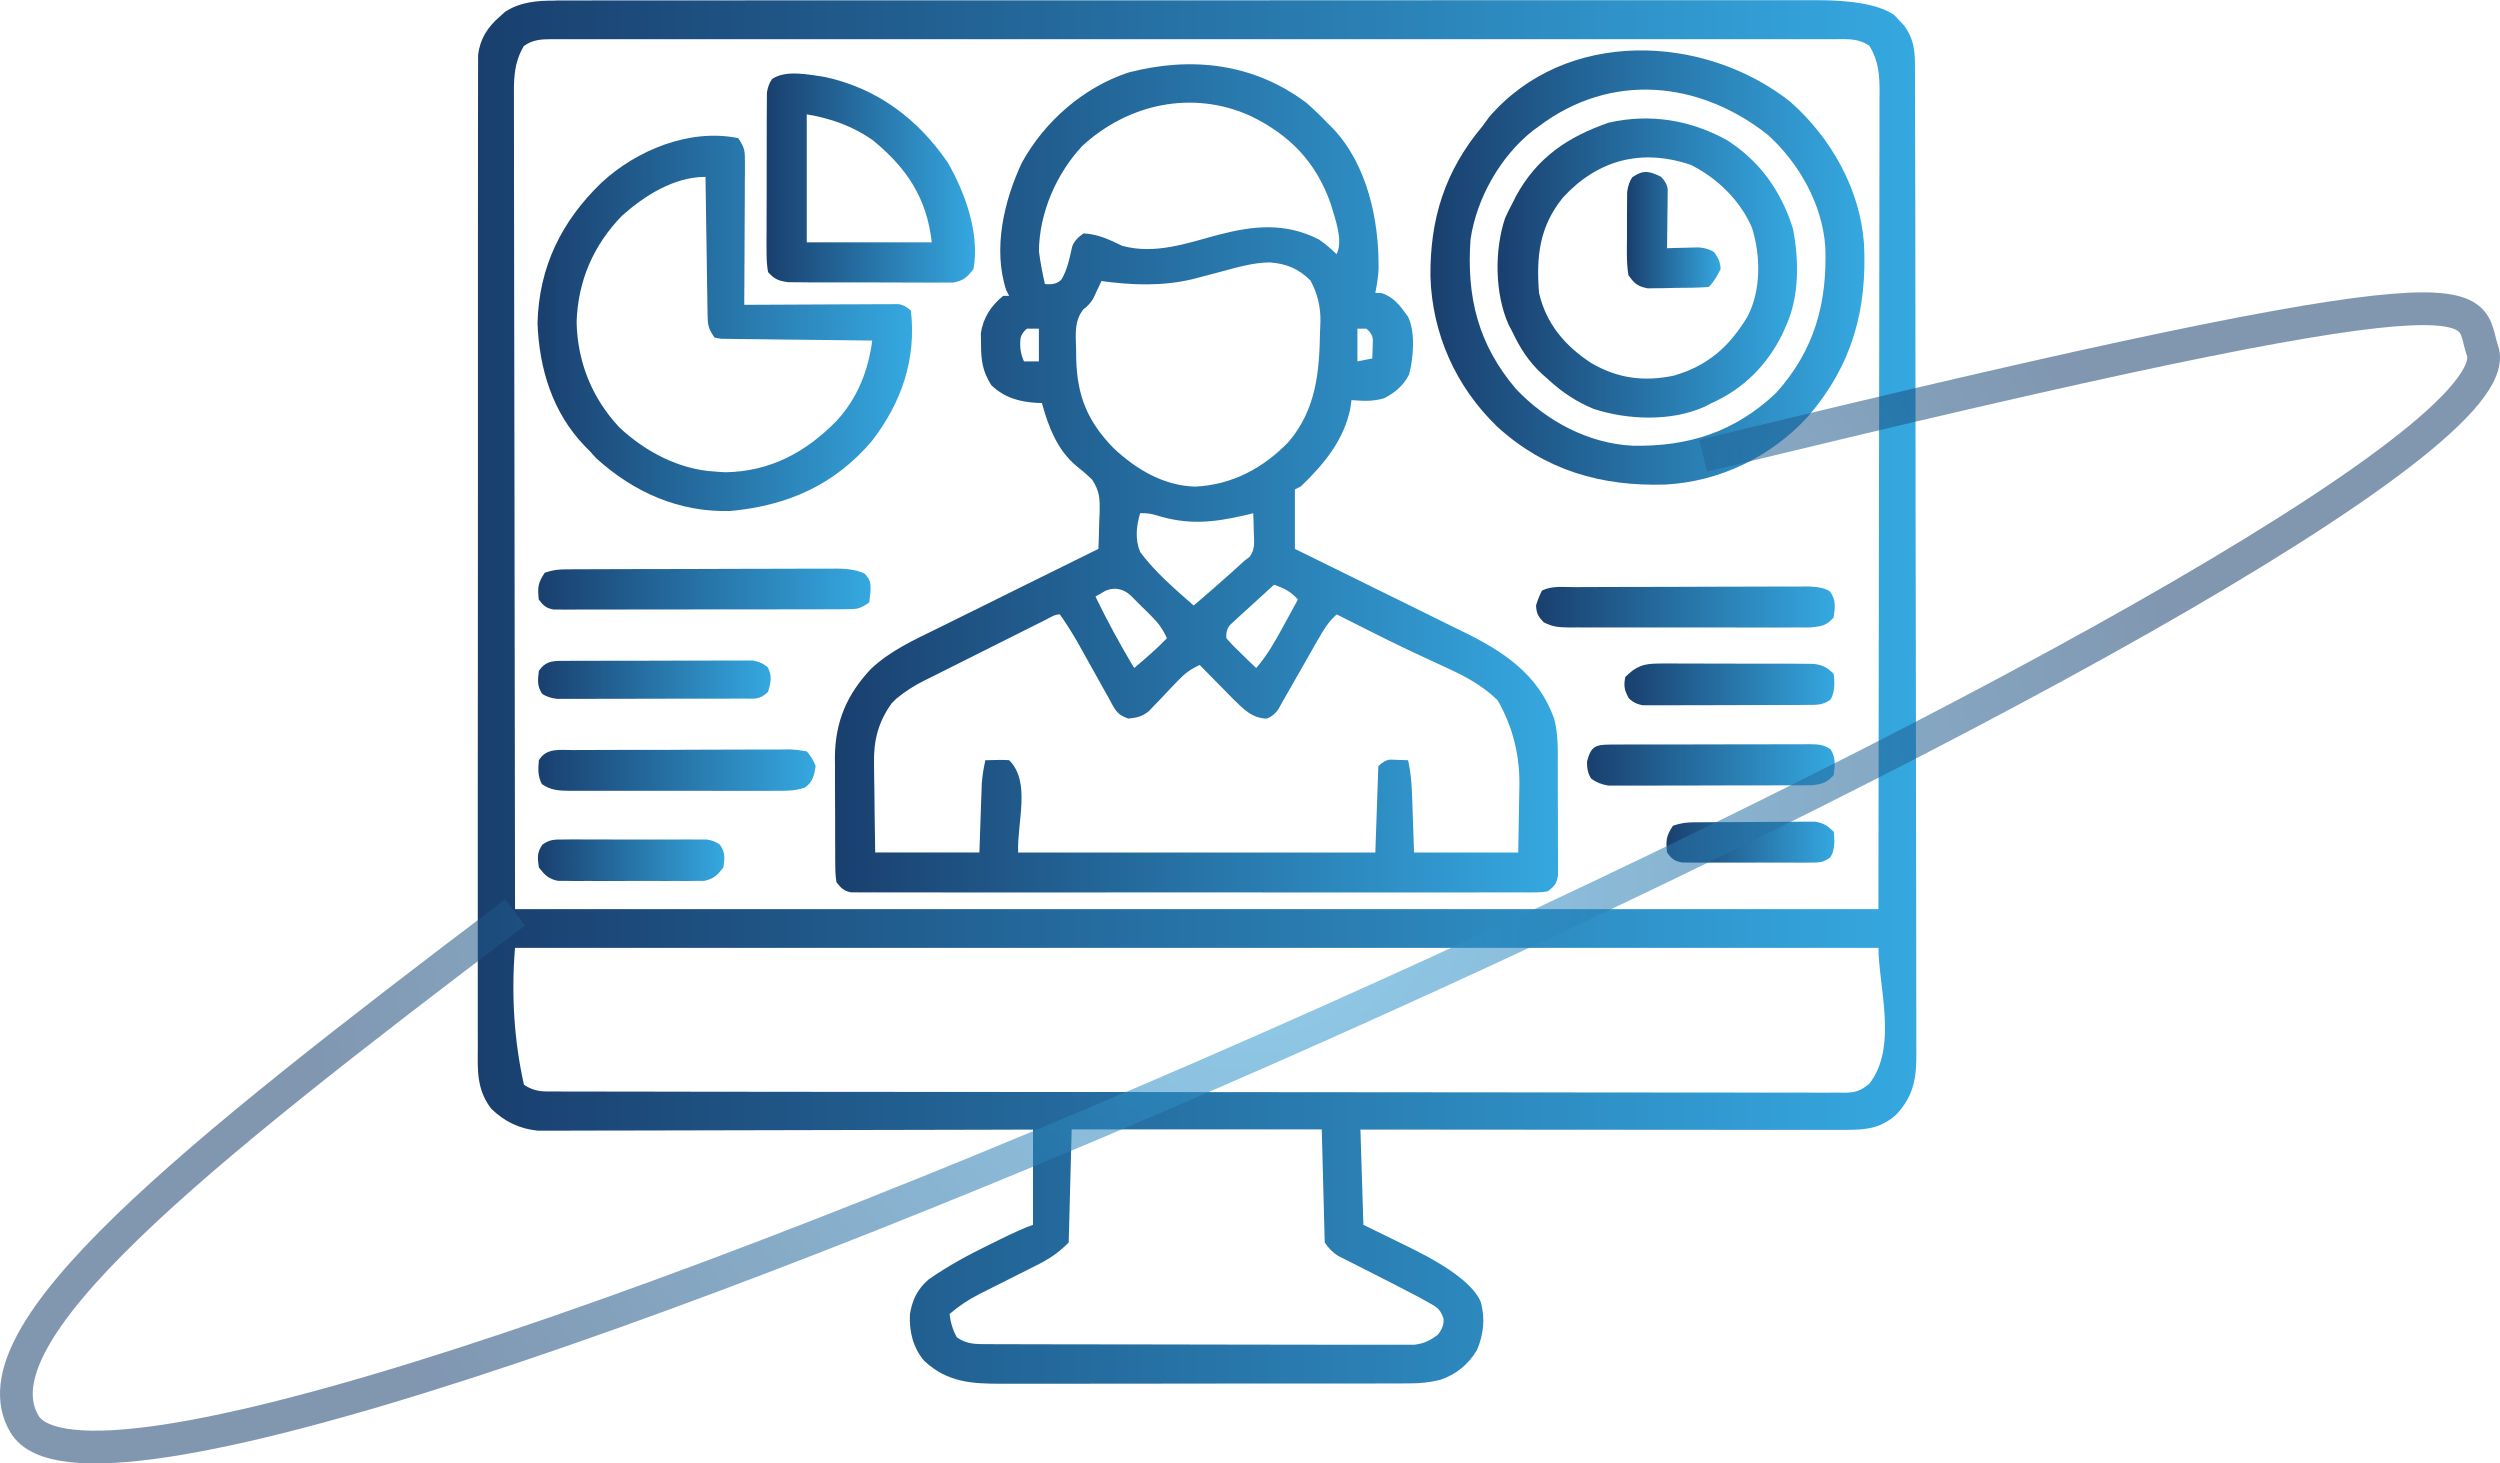 <?xml version="1.0" encoding="UTF-8"?>
<svg id="Capa_1" data-name="Capa 1" xmlns="http://www.w3.org/2000/svg" xmlns:xlink="http://www.w3.org/1999/xlink" viewBox="0 0 839.83 491.61">
  <defs>
    <style>
      .cls-1 {
        fill: none;
        opacity: .55;
        stroke: url(#Degradado_sin_nombre_664);
        stroke-miterlimit: 10;
        stroke-width: 11px;
      }

      .cls-2 {
        fill: url(#Degradado_sin_nombre_22-3);
      }

      .cls-3 {
        fill: url(#Degradado_sin_nombre_22-13);
      }

      .cls-4 {
        fill: url(#Degradado_sin_nombre_22-10);
      }

      .cls-5 {
        fill: url(#Degradado_sin_nombre_22-15);
      }

      .cls-6 {
        fill: url(#Degradado_sin_nombre_22);
      }

      .cls-7 {
        fill: url(#Degradado_sin_nombre_22-11);
      }

      .cls-8 {
        fill: url(#Degradado_sin_nombre_22-8);
      }

      .cls-9 {
        fill: url(#Degradado_sin_nombre_22-14);
      }

      .cls-10 {
        fill: url(#Degradado_sin_nombre_22-9);
      }

      .cls-11 {
        fill: url(#Degradado_sin_nombre_22-12);
      }

      .cls-12 {
        fill: url(#Degradado_sin_nombre_22-4);
      }

      .cls-13 {
        fill: url(#Degradado_sin_nombre_22-2);
      }

      .cls-14 {
        fill: url(#Degradado_sin_nombre_22-6);
      }

      .cls-15 {
        fill: url(#Degradado_sin_nombre_22-7);
      }

      .cls-16 {
        fill: url(#Degradado_sin_nombre_22-5);
      }
    </style>
    <linearGradient id="Degradado_sin_nombre_22" data-name="Degradado sin nombre 22" x1="160.47" y1="232.4" x2="643.77" y2="232.4" gradientUnits="userSpaceOnUse">
      <stop offset="0" stop-color="#193f6e"/>
      <stop offset="1" stop-color="#35a8e0"/>
    </linearGradient>
    <linearGradient id="Degradado_sin_nombre_22-2" data-name="Degradado sin nombre 22" x1="280.48" y1="160.71" x2="523.4" y2="160.71" xlink:href="#Degradado_sin_nombre_22"/>
    <linearGradient id="Degradado_sin_nombre_22-3" data-name="Degradado sin nombre 22" x1="480.53" y1="89.89" x2="626.33" y2="89.89" xlink:href="#Degradado_sin_nombre_22"/>
    <linearGradient id="Degradado_sin_nombre_22-4" data-name="Degradado sin nombre 22" x1="180.57" y1="108.63" x2="306.38" y2="108.63" xlink:href="#Degradado_sin_nombre_22"/>
    <linearGradient id="Degradado_sin_nombre_22-5" data-name="Degradado sin nombre 22" x1="503.07" y1="90.06" x2="603.68" y2="90.06" xlink:href="#Degradado_sin_nombre_22"/>
    <linearGradient id="Degradado_sin_nombre_22-6" data-name="Degradado sin nombre 22" x1="257.48" y1="59.81" x2="327.54" y2="59.81" xlink:href="#Degradado_sin_nombre_22"/>
    <linearGradient id="Degradado_sin_nombre_22-7" data-name="Degradado sin nombre 22" x1="180.81" y1="197.91" x2="292.46" y2="197.91" xlink:href="#Degradado_sin_nombre_22"/>
    <linearGradient id="Degradado_sin_nombre_22-8" data-name="Degradado sin nombre 22" x1="516.01" y1="203.92" x2="616.36" y2="203.92" xlink:href="#Degradado_sin_nombre_22"/>
    <linearGradient id="Degradado_sin_nombre_22-9" data-name="Degradado sin nombre 22" x1="180.84" y1="258.71" x2="274.01" y2="258.71" xlink:href="#Degradado_sin_nombre_22"/>
    <linearGradient id="Degradado_sin_nombre_22-10" data-name="Degradado sin nombre 22" x1="533.08" y1="256.97" x2="616.34" y2="256.97" xlink:href="#Degradado_sin_nombre_22"/>
    <linearGradient id="Degradado_sin_nombre_22-11" data-name="Degradado sin nombre 22" x1="180.73" y1="228.33" x2="258.89" y2="228.33" xlink:href="#Degradado_sin_nombre_22"/>
    <linearGradient id="Degradado_sin_nombre_22-12" data-name="Degradado sin nombre 22" x1="545.71" y1="229.9" x2="616.47" y2="229.9" xlink:href="#Degradado_sin_nombre_22"/>
    <linearGradient id="Degradado_sin_nombre_22-13" data-name="Degradado sin nombre 22" x1="180.69" y1="288.97" x2="243.32" y2="288.97" xlink:href="#Degradado_sin_nombre_22"/>
    <linearGradient id="Degradado_sin_nombre_22-14" data-name="Degradado sin nombre 22" x1="559.81" y1="282.93" x2="616.47" y2="282.93" xlink:href="#Degradado_sin_nombre_22"/>
    <linearGradient id="Degradado_sin_nombre_22-15" data-name="Degradado sin nombre 22" x1="546.51" y1="77.33" x2="578.01" y2="77.33" xlink:href="#Degradado_sin_nombre_22"/>
    <radialGradient id="Degradado_sin_nombre_664" data-name="Degradado sin nombre 664" cx="419.92" cy="294.92" fx="419.92" fy="294.92" r="327.89" gradientUnits="userSpaceOnUse">
      <stop offset="0" stop-color="#35a8e0"/>
      <stop offset=".41" stop-color="#297bb0"/>
      <stop offset="1" stop-color="#193f6e"/>
    </radialGradient>
  </defs>
  <path class="cls-6" d="M186.81,.15q1.14,0,2.3,0c2.54,0,5.08,0,7.61,0,1.84,0,3.68,0,5.52-.01,5.05-.01,10.1,0,15.16,0,5.45,0,10.9,0,16.35-.01,10.67-.01,21.35-.01,32.02-.01,8.68,0,17.35,0,26.03,0,1.23,0,2.47,0,3.74,0,2.51,0,5.01,0,7.52,0,20.84,0,41.68-.01,62.52,0,.66,0,1.33,0,2.01,0,1.34,0,2.68,0,4.02,0,20.85,0,41.71,0,62.56-.02,23.43-.02,46.86-.03,70.3-.03,12.41,0,24.81,0,37.22-.01,10.56-.01,21.12-.01,31.68,0,5.39,0,10.78,0,16.17,0,4.93-.01,9.87,0,14.8,0,1.78,0,3.57,0,5.35,0q19.41-.08,26.68,5.03c.53,.57,1.05,1.14,1.6,1.73q.82,.85,1.65,1.71c3.04,4.13,3.66,7.92,3.67,12.97,0,1.22,.02,2.45,.02,3.71,0,1.35,0,2.71,0,4.06,0,1.44,.01,2.88,.02,4.32,.02,3.96,.02,7.92,.02,11.89,0,4.27,.02,8.55,.03,12.82,.03,9.34,.04,18.69,.05,28.03,0,5.83,.01,11.67,.02,17.5,.02,16.15,.04,32.31,.05,48.46q0,1.55,0,3.13c0,1.04,0,2.07,0,3.14,0,2.1,0,4.2,0,6.3q0,1.56,0,3.16c0,16.88,.04,33.76,.09,50.63,.05,17.33,.07,34.66,.07,51.99,0,9.73,.01,19.46,.05,29.19,.03,8.28,.04,16.57,.02,24.85,0,4.23,0,8.45,.02,12.68,.03,3.87,.02,7.74,0,11.61,0,1.4,0,2.8,.02,4.19,.1,8.68-.7,14.77-6.76,21.28-5.27,4.65-10.1,5.13-16.93,5.12-.7,0-1.4,0-2.11,0-2.34,0-4.67,0-7.01,0-1.68,0-3.35,0-5.03,0-4.55,0-9.1,0-13.65-.01-4.75,0-9.51,0-14.26,0-9,0-18.01-.01-27.01-.02-10.25-.01-20.5-.02-30.75-.02-21.08-.01-42.17-.03-63.25-.05,.33,10.56,.66,21.12,1,32q8.1,3.97,16.21,7.93,19.91,9.86,23.24,18.04c1.51,5.57,.94,10.77-1.28,16.08-2.92,4.87-7.04,8.25-12.4,10.03-3.66,.9-6.73,1.18-10.48,1.19q-1.97,.01-3.97,.02c-1.44,0-2.87,0-4.31,0-1.52,0-3.05,0-4.57,.02-4.13,.01-8.26,.01-12.38,.01-3.45,0-6.9,0-10.36,0-8.15,.01-16.29,.01-24.44,0-8.39,0-16.78,0-25.17,.03-7.22,.02-14.43,.02-21.65,.02-4.3,0-8.61,0-12.91,.01-4.05,.01-8.1,.01-12.15,0-1.48,0-2.96,0-4.45,0-10.32,.05-18.58-.38-26.45-7.65-3.78-4.43-5.11-9.98-4.81-15.73,.8-4.84,2.55-8.5,6.34-11.7,6.53-4.54,13.28-8.21,20.43-11.68,1.07-.53,2.15-1.06,3.26-1.61q7.79-3.84,11.31-5.01v-32q-7.67,.02-15.49,.05c-16.88,.05-33.76,.08-50.64,.11-10.24,.02-20.47,.04-30.71,.07-8.92,.03-17.84,.05-26.77,.06-4.72,0-9.45,.01-14.17,.03-4.45,.02-8.9,.03-13.34,.02-1.63,0-3.26,0-4.89,.02-2.23,.01-4.46,.01-6.69,0-1.25,0-2.49,0-3.78,0-6.09-.64-11.1-3.07-15.52-7.37-5.02-6.56-4.56-13.1-4.5-21.09,0-1.45,0-2.89-.02-4.34-.01-3.96,0-7.93,0-11.89,.01-4.28,0-8.55,0-12.83-.01-8.38,0-16.75,0-25.13,.02-9.75,.01-19.51,0-29.26,0-17.4,0-34.8,.03-52.2,.02-16.89,.03-33.77,.02-50.66-.01-18.39-.01-36.78,0-55.16,0-1.96,0-3.92,0-5.88,0-.96,0-1.93,0-2.92,0-6.8,0-13.6,0-20.4,0-8.28,0-16.57,.02-24.85,0-4.23,.01-8.45,0-12.68,0-3.87,0-7.74,.02-11.61,0-1.4,0-2.8,0-4.2,0-1.9,0-3.81,.02-5.71,0-1.06,0-2.11,0-3.2,.68-5.36,3.11-9.22,7.13-12.73q.95-.86,1.92-1.73c5.25-3.42,11.02-3.81,17.13-3.77Zm-10.8,15.25c-3.58,6.01-3.42,11.73-3.36,18.59,0,1.16,0,2.32,0,3.51,0,3.21,0,6.42,.02,9.63,.01,3.52,0,7.03,0,10.55,0,6.82,.01,13.65,.03,20.47,.02,7.89,.02,15.79,.03,23.68,.02,20.84,.06,41.67,.1,62.51,.06,46.55,.12,93.1,.19,141.06h458c.06-46.55,.12-93.1,.19-141.06,.03-14.71,.05-29.42,.08-44.58q.01-13.16,.02-26.32c0-5.87,.01-11.74,.03-17.62,.02-6.77,.03-13.54,.02-20.31,0-3.46,0-6.93,.02-10.39,.01-3.71,.01-7.42,0-11.13,0-1.08,.02-2.16,.03-3.27-.03-5.84-.36-10.23-3.39-15.31-3.53-2.5-7.26-2.28-11.42-2.25q-1.13,0-2.28,0c-2.54,0-5.08,0-7.61,0-1.83,0-3.66,0-5.5,0-5.05,0-10.09,0-15.14,0-5.44,0-10.87,0-16.31,0-10.66,0-21.31,0-31.97,0-8.66,0-17.31,0-25.97,0-1.23,0-2.46,0-3.73,0-2.5,0-5,0-7.5,0-22.79,0-45.58,0-68.37,.01-20.81,0-41.62,0-62.44,0-23.37-.01-46.74-.01-70.11,0-2.49,0-4.98,0-7.47,0q-1.84,0-3.71,0c-8.65,0-17.3,0-25.95,0-10.54,0-21.07,0-31.61,0-5.38,0-10.76,0-16.14,0-4.92,0-9.84,0-14.76,0-1.78,0-3.57,0-5.35,0-2.42,0-4.83,0-7.25,0-.7,0-1.4,0-2.12-.01-3.58,.03-6.33,.16-9.29,2.27Zm-3,303q-1.94,23.81,3,46c3.6,2.4,6.17,2.28,10.32,2.26,.75,0,1.51,0,2.29,.01,2.55,.01,5.1,0,7.65,0,1.84,0,3.68,0,5.52,.02,5.07,.01,10.14,.02,15.21,.02,5.46,0,10.92,.01,16.38,.03,11.95,.02,23.89,.03,35.84,.04,7.45,0,14.91,0,22.36,.02,20.63,.02,41.25,.04,61.88,.04,.66,0,1.32,0,2,0,2.67,0,5.35,0,8.02,0h6.04c.67,0,1.33,0,2.02,0,20.91,0,41.81,.03,62.72,.06,23.48,.04,46.95,.06,70.43,.06,12.43,0,24.87,0,37.3,.04,10.59,.02,21.17,.03,31.76,.02,5.4,0,10.81,0,16.21,.02,4.94,.02,9.89,.02,14.83,0,1.79,0,3.58,0,5.38,.02,2.43,.02,4.86,0,7.29-.01,.7,.01,1.4,.03,2.13,.04,3.8-.07,5.36-.59,8.36-3.01,9.67-12.25,3.09-32.78,3.09-45.65H173.01Zm187,61c-.33,12.54-.66,25.08-1,38-3.58,3.58-6.58,5.57-11,7.75-.67,.34-1.34,.68-2.03,1.03-2.13,1.08-4.27,2.15-6.41,3.22-2.13,1.07-4.27,2.14-6.4,3.22-1.32,.67-2.65,1.33-3.97,1.99-3.77,1.91-6.99,4.04-10.19,6.79q.42,4.19,2.38,7.81c3.4,2.49,6.66,2.32,10.72,2.33,1.28,0,2.55,.01,3.87,.02,1.42,0,2.83,0,4.25,0,1.49,0,2.98,0,4.47,.02,4.05,.01,8.1,.02,12.15,.02,2.53,0,5.06,0,7.59,.01,7.91,.01,15.83,.02,23.74,.03,9.14,0,18.27,.02,27.41,.05,7.06,.02,14.12,.03,21.18,.03,4.22,0,8.44,0,12.65,.02,3.97,.02,7.94,.02,11.9,0,1.46,0,2.91,0,4.37,.01,1.99,.01,3.98,0,5.97,0q1.67,0,3.37,0c3.4-.42,5.25-1.33,7.98-3.37q2.26-2.75,1.89-5.51c-1.12-3.16-2.17-3.76-5.07-5.35-.9-.5-1.81-1.01-2.74-1.53-6.28-3.3-12.59-6.55-18.93-9.73-1.8-.9-3.59-1.82-5.39-2.73q-1.59-.8-3.2-1.61-2.55-1.53-4.55-4.53c-.33-12.54-.66-25.08-1-38h-84Z"/>
  <path class="cls-13" d="M439.02,34.68c2.45,2.15,4.74,4.36,6.98,6.72,.57,.56,1.14,1.12,1.73,1.7,11.62,12.27,15.55,30.8,15.38,47.21-.13,2.75-.55,5.4-1.1,8.09,.7,.02,1.4,.04,2.12,.06,4.24,1.38,6.3,4.4,8.88,7.94,2.53,5.06,1.81,13.98,.35,19.41-1.9,3.7-4.7,6.09-8.34,7.95-3.63,1.16-7.25,.95-11.02,.64-.11,.87-.23,1.75-.35,2.64-2.09,10.75-8.96,18.98-16.65,26.36-.66,.33-1.32,.66-2,1v20q3.1,1.52,6.27,3.07c6.87,3.37,13.74,6.76,20.6,10.15,4.15,2.06,8.31,4.11,12.48,6.14,4.03,1.97,8.05,3.96,12.06,5.95,1.52,.75,3.05,1.5,4.58,2.25,13.73,6.68,25.65,14.29,31.07,29.36,1.44,5.19,1.25,10.46,1.25,15.81,0,1.11,0,2.23,.01,3.38,0,2.35,0,4.69,0,7.04,0,3.6,.02,7.2,.05,10.8,0,2.28,0,4.57,0,6.85,0,1.08,.02,2.16,.03,3.27,0,1-.01,2-.02,3.02,0,.88,0,1.76,0,2.66-.46,2.78-1.19,3.51-3.37,5.25q-1.88,.38-4.05,.38c-.83,0-1.65,.02-2.5,.02-.91,0-1.81-.01-2.75-.02-.96,0-1.93,0-2.92,.01-3.25,.01-6.49,0-9.74,0-2.32,0-4.64,0-6.96,.02-6.31,.01-12.63,0-18.94,0-6.6,0-13.19,0-19.79,0-11.79,0-23.58,0-35.37-.02-10.7-.01-21.39-.01-32.09,0-12.41,.02-24.83,.02-37.24,.01-6.57,0-13.15,0-19.72,0-6.18,0-12.36,0-18.54-.01-2.27,0-4.54,0-6.82,0-3.09,0-6.19,0-9.28-.02-.91,0-1.81,.01-2.75,.02-.83,0-1.65-.02-2.5-.02-.71,0-1.43,0-2.16,0-2.46-.49-3.35-1.43-4.88-3.38q-.39-2.22-.4-4.85c-.01-.99-.03-1.97-.04-2.99,0-1.07,0-2.13,0-3.23,0-1.1-.01-2.2-.02-3.34,0-2.34,0-4.67,0-7.01,0-3.55-.02-7.09-.05-10.64,0-2.27,0-4.55,0-6.82-.01-1.05-.02-2.1-.03-3.18,.11-11.87,3.98-20.95,12.03-29.55,6.56-6.22,14.56-9.81,22.59-13.74,1.56-.77,3.12-1.55,4.67-2.32,4.07-2.02,8.15-4.03,12.23-6.04,4.17-2.06,8.34-4.13,12.51-6.2,8.16-4.05,16.32-8.08,24.49-12.1,.14-3.22,.22-6.43,.29-9.65,.04-.91,.08-1.81,.12-2.75,.08-4.63,.02-6.95-2.56-10.92q-2.46-2.35-5.23-4.53c-6.44-5.3-9.45-13.29-11.61-21.15-.56-.01-1.11-.03-1.69-.04-5.99-.37-10.88-1.74-15.31-5.96-2.86-4.56-3.43-8.16-3.44-13.5-.02-1.27-.04-2.54-.06-3.84,.71-5.22,3.41-9.31,7.5-12.66h2c-.32-.62-.64-1.25-.97-1.89-4.58-13.89-.73-30.17,5.32-42.97,7.68-13.84,20.59-25.12,35.65-30.14,21.24-5.55,42.19-3.18,60.02,10.28Zm-75.39,14.29c-8.76,9.33-14.52,22.57-14.62,35.44,.48,3.71,1.17,7.35,2,11q3.92,.47,5.66-1.65c1.98-3.46,2.63-7.03,3.5-10.89q.84-2.46,3.84-4.46c4.8,.23,8.69,2.09,12.95,4.16,10.93,3.01,21.66-.81,32.22-3.67,12.01-3.11,22.48-4.21,33.83,1.51,2.25,1.54,4.04,3.09,6,5,2.33-4.67-.57-12.08-2-17-4.95-14.08-13.82-23.13-27.02-29.51-19.29-8.7-40.89-4.13-56.35,10.07Zm46.25,42.38c-2.11,.55-4.21,1.1-6.32,1.65q-1.38,.37-2.8,.75c-10.2,2.46-20.42,2.07-30.76,.66-.24,.53-.48,1.06-.73,1.61-.34,.71-.67,1.41-1.02,2.14-.32,.7-.65,1.39-.98,2.11q-1.27,2.14-3.38,3.71c-3.14,4.03-2.48,8.53-2.39,13.49,.01,1.04,.02,2.08,.04,3.15,.32,12.46,3.83,20.96,12.5,29.88,7.57,7.15,16.86,12.69,27.48,12.97,12.41-.59,22.97-6.25,31.45-15.13,9.12-10.82,10.25-23.24,10.47-36.88q.07-1.73,.14-3.5,.13-7.44-3.39-13.76c-3.96-3.93-8.08-5.65-13.65-6.05-5.74,.08-11.14,1.71-16.66,3.19Zm-64.88,19.06q-2.17,1.76-2.23,3.91-.31,3.86,1.23,7.09h5v-11h-4Zm111,0v11c1.65-.33,3.3-.66,5-1,.04-1.28,.08-2.56,.12-3.88q.03-1.08,.07-2.18-.01-2.18-2.2-3.95h-3Zm-73,62c-1.28,4.48-1.75,8.63,0,13,5.05,6.81,11.64,12.44,18,18,4.13-3.52,8.22-7.06,12.25-10.69,.83-.75,1.66-1.49,2.52-2.26q1.11-1.02,2.23-2.05c.59-.45,1.18-.89,1.79-1.35,1.95-2.64,1.5-5.13,1.4-8.34-.03-1.18-.05-2.36-.08-3.57q-.05-1.36-.11-2.74-1.34,.32-2.71,.66c-10.96,2.52-19.15,3.35-29.94,0q-2.42-.79-5.35-.66Zm45,24c-2.68,2.42-5.34,4.87-8,7.31-.76,.69-1.53,1.38-2.31,2.09-.72,.67-1.44,1.33-2.19,2.02-.67,.61-1.34,1.23-2.03,1.86q-1.79,1.72-1.47,4.72,2.22,2.59,5,5.19c.93,.9,1.86,1.8,2.81,2.73,.72,.69,1.44,1.37,2.19,2.08,3.83-4.39,6.48-9.22,9.25-14.31,.46-.84,.92-1.67,1.39-2.53,1.12-2.05,2.24-4.1,3.36-6.15-2.35-2.72-4.62-3.81-8-5Zm-56.56,2c-1.13,.66-2.27,1.32-3.44,2,3.98,8.22,8.3,16.16,13,24,3.81-3.21,7.55-6.41,11-10-1.35-3.03-2.87-5.12-5.22-7.45-.62-.62-1.24-1.24-1.88-1.88-.65-.63-1.29-1.27-1.96-1.92-.65-.65-1.3-1.3-1.97-1.97q-4.24-4.84-9.53-2.78Zm-20.28,9.86c-.81,.41-1.63,.82-2.47,1.23q-1.33,.67-2.69,1.35t-2.76,1.38c-2.93,1.47-5.86,2.94-8.8,4.41-1.95,.98-3.9,1.96-5.85,2.93-4.42,2.21-8.84,4.43-13.25,6.65-1.55,.77-3.1,1.54-4.65,2.31q-5.08,2.49-9.43,6.04c-.53,.51-1.06,1.02-1.61,1.54-4.71,6.51-6.23,12.76-6.03,20.68,0,.85,.01,1.71,.02,2.58,.02,2.69,.07,5.38,.12,8.07,.02,1.84,.04,3.68,.05,5.51,.04,4.48,.12,8.95,.2,13.42h35q.29-8.33,.57-16.66c.04-1.04,.08-2.09,.12-3.16,.04-1.06,.07-2.13,.11-3.22,.19-2.74,.6-5.28,1.21-7.95q6.05-.2,8,0c7.34,7.34,2.64,20.62,3,31h120c.33-9.57,.66-19.14,1-29q2-2,3.95-2.2c2.02,.07,4.04,.13,6.05,.2,.85,3.75,1.18,7.33,1.32,11.18,.04,1.04,.08,2.09,.12,3.16,.04,1.31,.09,2.62,.13,3.98q.22,6.28,.44,12.69h35c.12-5.37,.21-10.74,.27-16.11,.02-1.82,.06-3.65,.1-5.47q.47-16.02-7.3-29.58c-5.52-5.37-11.79-8.52-18.76-11.65-2.2-1.02-4.4-2.04-6.6-3.07q-1.66-.77-3.36-1.55c-5.35-2.51-10.63-5.16-15.91-7.82-.95-.48-1.9-.96-2.88-1.45-2.19-1.1-4.37-2.2-6.55-3.3-2.89,2.56-4.57,5.47-6.47,8.8-.65,1.14-1.31,2.28-1.98,3.46-.68,1.2-1.37,2.41-2.05,3.61-.68,1.2-1.37,2.39-2.05,3.59-1.26,2.21-2.52,4.42-3.78,6.63-.55,.96-1.1,1.92-1.67,2.91-.52,.93-1.04,1.86-1.57,2.82q-1.43,2.18-3.81,3.18c-4.98,0-8-3.25-11.39-6.57-1.35-1.37-2.7-2.74-4.04-4.11-.69-.7-1.39-1.4-2.1-2.13-1.7-1.72-3.4-3.45-5.09-5.19-3.13,1.38-5.16,2.96-7.5,5.44q-.96,1-1.94,2.02c-1.33,1.4-2.66,2.81-3.98,4.22-.64,.66-1.29,1.33-1.95,2.01-.58,.61-1.15,1.22-1.75,1.85-2.31,1.79-3.99,2.19-6.88,2.46-4.1-1.37-4.57-3.27-6.65-7.01q-.51-.91-1.03-1.84c-1.09-1.94-2.17-3.89-3.25-5.84-1.08-1.93-2.16-3.86-3.24-5.79-.99-1.76-1.97-3.53-2.95-5.29-1.85-3.19-3.75-6.23-5.88-9.24-1.78,0-3.28,1.08-4.84,1.86Z"/>
  <path class="cls-2" d="M601.38,34.15c13.66,12.04,23.49,29.35,24.8,47.72,1.12,22.22-4.03,40.9-18.78,58.01-12.35,13.54-29.65,21.91-47.93,22.9-21.46,.67-40.41-4.74-56.49-19.43-13.94-13.44-21.86-31.18-22.45-50.45-.18-19.4,4.88-35.5,17.47-50.5,.72-.99,1.44-1.98,2.19-3,25.66-29.98,72.14-28.12,101.19-5.25Zm-84.38,8.25c-.7,.51-1.41,1.02-2.13,1.55-10.91,8.64-18.85,22.74-20.87,36.45-1.38,19.31,2.51,35.31,15.31,50.31,10.17,10.72,24.17,18.26,39.13,19.02,18.75,.36,34.29-4.58,48.17-17.69,12.93-14.33,17.3-30.33,16.56-49.25-1.04-14.23-8.76-27.85-19.17-37.39-23.11-18.31-52.8-21.25-77-3Z"/>
  <path class="cls-12" d="M248.01,46.4c2.22,3.33,2.25,4.34,2.23,8.21,0,1.06,0,2.12,0,3.21-.01,1.14-.02,2.29-.03,3.47,0,1.17,0,2.34,0,3.55-.01,3.75-.04,7.5-.06,11.25-.01,2.54-.02,5.08-.03,7.62-.02,6.23-.06,12.46-.1,18.69q1.01,0,2.04-.01c6.97-.04,13.95-.07,20.92-.1,2.61-.01,5.21-.02,7.82-.04,3.74-.02,7.48-.04,11.21-.04,1.17-.01,2.34-.02,3.55-.03,1.08,0,2.16,0,3.28,0,.95,0,1.91,0,2.89-.01q2.29,.24,4.29,2.24c1.83,16.28-3.15,30.79-13.07,43.69-12.73,14.93-28.39,21.72-47.54,23.56-17.31,.5-32.52-6.27-45.15-17.75q-1.11-1.24-2.25-2.5c-.53-.52-1.06-1.05-1.6-1.59-10.8-11.26-15.28-25.95-15.84-41.29,.49-18.84,8.03-34.17,21.44-47.12,11.82-11,29.78-18.36,46-15Zm-39,26c-9.68,9.96-14.88,21.98-15.31,35.81,.29,13.41,5.16,25.53,14.35,35.35,8.64,8.11,19.97,14.13,31.96,14.84,1.2,.08,2.39,.17,3.62,.25,15.07-.26,27.07-6.68,37.38-17.25,7.04-7.64,10.65-16.8,12-27q-.99,0-2-.02c-6.85-.06-13.69-.15-20.54-.24-2.56-.03-5.11-.06-7.67-.08-3.67-.03-7.34-.09-11.01-.14-1.15,0-2.3-.01-3.48-.02-1.06-.02-2.12-.04-3.21-.06-.94-.01-1.87-.02-2.84-.03-.74-.13-1.49-.26-2.25-.4-2.17-3.26-2.26-4.25-2.32-8.02-.02-1.02-.04-2.04-.06-3.09-.01-1.1-.02-2.2-.04-3.33-.02-1.13-.04-2.26-.06-3.42-.06-3.61-.11-7.21-.15-10.82-.04-2.44-.08-4.89-.12-7.33-.1-5.99-.18-11.99-.26-17.98-10.5,0-20.36,6.2-28,13Z"/>
  <path class="cls-16" d="M580.26,47.15c11,7.05,18.21,17.26,22.06,29.71,2.04,10.47,2.18,22.72-2.31,32.54-.39,.89-.78,1.77-1.18,2.69-5.15,10.51-13.12,18.54-23.82,23.31-.75,.39-1.5,.78-2.27,1.18-11.21,5.1-25.93,4.54-37.48,.75-5.87-2.47-10.59-5.62-15.25-9.94-.64-.56-1.27-1.11-1.93-1.69-4.55-4.21-7.44-8.73-10.07-14.31-.39-.75-.79-1.51-1.2-2.28-4.69-10.37-4.83-25.16-1.18-35.91,.74-1.63,1.53-3.24,2.38-4.81q.64-1.27,1.29-2.56c7.08-12.96,17.38-19.85,31.07-24.61,13.92-3.18,27.51-.94,39.89,5.92Zm-55.25,19.25c-7.88,9.77-8.97,19.75-8,32,2.4,10.39,8.73,17.78,17.49,23.53,8.88,5.2,17.68,6.36,27.73,4.27,11.45-3.28,18.71-9.74,24.78-19.8,4.66-8.89,4.48-20.39,1.56-29.81-3.87-9.15-11.69-16.8-20.56-21.19-16.58-5.66-31.38-1.68-43,11Z"/>
  <path class="cls-14" d="M277.04,25.84c17.58,3.8,31.21,14.01,41.29,28.68,5.87,10.08,10.89,24.03,8.68,35.89-2.13,2.74-3.32,3.88-6.77,4.5-1.06,0-2.13,0-3.22,0q-1.81,.01-3.66,.03c-1.3-.01-2.6-.02-3.94-.03-1.35,0-2.7,0-4.06,0-2.83,0-5.66-.01-8.49-.03-3.63-.03-7.25-.03-10.87-.01-2.79,0-5.58,0-8.37-.01-1.99,0-3.97,0-5.96,0-1.21-.01-2.42-.03-3.66-.04-1.06,0-2.13-.01-3.22-.02-3.23-.45-4.6-.95-6.77-3.39q-.5-2.73-.5-6.08c0-1.25-.02-2.5-.03-3.79,.01-1.37,.02-2.73,.03-4.1,0-1.4,0-2.8,0-4.2,0-2.94,.01-5.87,.03-8.81,.03-3.76,.03-7.53,.01-11.29,0-2.89,0-5.79,.01-8.68,0-1.39,0-2.77,0-4.16,0-1.94,.02-3.88,.04-5.82q0-1.66,.02-3.34,.39-2.73,1.74-4.59c4.58-3.19,12.46-1.46,17.68-.71Zm-6.03,12.57v43h42c-1.65-14.81-8.34-24.94-19.81-34.31-6.7-4.73-14.16-7.35-22.19-8.69Z"/>
  <path class="cls-15" d="M190.21,191.26c.86,0,1.71-.01,2.6-.02,.94,0,1.87,0,2.84,0,.99,0,1.98,0,3-.02,3.28-.01,6.55-.02,9.83-.03,2.27,0,4.55-.01,6.82-.02,4.77-.01,9.53-.02,14.3-.02,6.11,0,12.23-.03,18.34-.06,4.7-.02,9.39-.02,14.09-.03,2.25,0,4.51-.01,6.76-.02,3.15-.02,6.3-.02,9.45,0q1.4-.01,2.83-.03,6.3,.04,9.52,1.78c1.77,2,1.93,3.02,1.86,5.66-.14,1.3-.29,2.6-.44,3.94-3.11,2.08-3.79,2.25-7.33,2.26q-1.32,.01-2.68,.02c-.97,0-1.93,0-2.93,0-1.02,0-2.04,.01-3.09,.02-3.38,.01-6.76,.01-10.13,.01-2.34,0-4.69,0-7.03,.01-4.91,0-9.83,0-14.74,0-6.31,0-12.61,.01-18.92,.03-4.84,.01-9.68,.02-14.51,.01-2.33,0-4.65,0-6.98,.02-3.25,.01-6.49,0-9.74,0q-1.45,.01-2.93,.02c-.88,0-1.77-.01-2.68-.02-.77,0-1.54,0-2.33,0-2.56-.48-3.45-1.31-5-3.37-.42-4.08-.31-5.53,2-9,2.75-.92,4.38-1.13,7.21-1.14Z"/>
  <path class="cls-8" d="M528.72,197.24c.9,0,1.81,0,2.74-.02,2.99-.01,5.99-.02,8.98-.03,2.08,0,4.15-.01,6.23-.02,4.35-.01,8.71-.02,13.06-.02,5.59,0,11.17-.03,16.76-.06,4.29-.02,8.57-.02,12.86-.03,2.06,0,4.12-.01,6.18-.02,2.88-.02,5.76-.02,8.63,0q1.28-.01,2.59-.03,5.8,.04,7.97,1.69c2.15,2.84,1.71,5.28,1.28,8.7-2.49,2.85-4.11,3.01-7.91,3.38-1.61,.02-3.22,.02-4.84,0q-1.32,0-2.67,.02c-2.91,.01-5.83,0-8.74,0-2.02,0-4.05,0-6.07,0-4.24,0-8.49,0-12.73-.02-5.44-.02-10.88,0-16.32,.01-4.18,.01-8.36,0-12.54,0-2.01,0-4.01,0-6.02,0-2.8,0-5.61,0-8.41-.02-.83,0-1.66,.01-2.52,.02-3.35-.04-5.77-.15-8.72-1.81-1.83-1.93-2.35-2.93-2.51-5.59q.81-2.69,2-5c3.33-1.66,7.06-1.16,10.72-1.16Z"/>
  <path class="cls-10" d="M192.29,251.98c.84,0,1.69-.02,2.56-.03,2.79-.02,5.59-.02,8.38-.02,1.94,0,3.88-.01,5.82-.02,4.07-.01,8.13-.02,12.2,0,5.22,0,10.43-.02,15.65-.07,4-.03,8.01-.03,12.01-.03,1.92,0,3.85-.01,5.77-.03,2.69-.02,5.37-.01,8.06,0,.8-.01,1.6-.03,2.42-.04q2.22,.03,5.86,.66,2.05,2.34,3,5c-.56,3.16-.93,5.22-3.59,7.16-3.42,1.2-6.74,1.12-10.32,1.1-.79,0-1.59,0-2.41,.01-2.62,0-5.24,0-7.86,0-1.82,0-3.65,0-5.47,0-3.82,0-7.64,0-11.46-.01-4.9-.01-9.79,0-14.69,0-3.76,0-7.53,0-11.29,0-1.81,0-3.61,0-5.42,0-2.52,0-5.05,0-7.57-.01q-1.12,0-2.26,.01c-3.68-.03-6.59-.1-9.66-2.27-1.4-2.8-1.25-4.9-1-8,2.51-4.19,6.93-3.44,11.28-3.42Z"/>
  <path class="cls-4" d="M541.11,250.12c.71,0,1.42,0,2.15,0,.75,0,1.49-.01,2.26-.02,2.47-.01,4.95-.01,7.42-.01,1.72,0,3.43,0,5.15-.01,3.6,0,7.2,0,10.8,0,4.62,0,9.24-.01,13.85-.03,3.55-.01,7.09-.02,10.64-.01,1.7,0,3.41,0,5.11-.02,2.38-.01,4.76,0,7.14,0q1.06-.01,2.14-.02c2.84,.03,4.78,.09,7.17,1.7,1.83,2.91,1.48,5.37,1.07,8.7-2.37,2.55-3.83,2.98-7.3,3.39-1.31,0-2.62,.01-3.97,.02q-1.09,.01-2.2,.02c-2.39,.02-4.79,.01-7.18,0-1.67,0-3.33,0-5,.02-3.49,0-6.98,0-10.47,0-4.47-.01-8.94,0-13.42,.04-3.44,.02-6.88,.02-10.32,.01-1.65,0-3.3,0-4.95,.02-2.31,.01-4.61,0-6.91-.01-1.31,0-2.62,0-3.97,0q-3.3-.5-5.76-2.31-1.54-2.2-1.41-5.82c1.35-5.21,2.85-5.6,7.98-5.66Z"/>
  <path class="cls-7" d="M190.91,222c.7,0,1.4-.01,2.11-.02,2.31-.02,4.61-.01,6.92,0,1.6,0,3.21,0,4.81-.02,3.36,0,6.72,0,10.08,0,4.31,.01,8.62,0,12.92-.04,3.31-.02,6.62-.02,9.93-.01,1.59,0,3.18,0,4.77-.02,2.22-.01,4.44,0,6.66,.01q1.9,0,3.83,0,3.07,.5,5.02,2.34c1.49,3.06,.97,4.95,.06,8.16-2.85,2.85-4.79,2.26-8.79,2.27-.7,0-1.4,.01-2.11,.02-2.31,.01-4.62,.01-6.94,.01-1.6,0-3.21,0-4.81,.01-3.37,0-6.73,0-10.1,0-4.32,0-8.63,.01-12.95,.03-3.31,.01-6.63,.02-9.94,.01-1.59,0-3.18,0-4.77,.02-2.22,.01-4.45,0-6.67,0-1.27,0-2.53,0-3.84,0q-3.08-.37-4.99-1.71c-1.71-2.61-1.47-4.63-1.09-7.66,2.52-3.83,5.6-3.39,9.9-3.4Z"/>
  <path class="cls-11" d="M557.11,222.9q1.81-.01,3.66-.03c1.3,.01,2.59,.02,3.93,.03,1.35,0,2.7,0,4.05,0,2.83,0,5.65,.01,8.48,.03,3.62,.03,7.23,.03,10.85,.01,2.79,0,5.57,0,8.36,.01,1.98,0,3.96,0,5.94,0q1.81,.02,3.65,.04c1.06,0,2.12,.01,3.21,.02,3.15,.44,4.55,1.12,6.76,3.39q.74,5.91-1.14,8.69c-2.69,1.89-4.76,1.69-8.03,1.71q-1.91,.02-3.85,.04c-1.39,0-2.78,0-4.17,0-1.42,0-2.85,0-4.27,.02-2.98,0-5.96,0-8.95,0-3.82-.01-7.65,0-11.47,.04-2.94,.02-5.88,.02-8.82,.01-1.41,0-2.82,0-4.23,.02-1.97,.01-3.94,0-5.91-.01q-1.68,0-3.4,0-2.77-.5-4.62-2.38c-1.46-2.71-1.75-4.1-1.15-7.12,3.64-3.6,6.03-4.5,11.1-4.5Z"/>
  <path class="cls-3" d="M189.44,282.01c1.11,0,2.22-.02,3.37-.03q1.8,0,3.64,.02c1.23,0,2.46,0,3.73,0,3.27,0,6.55,0,9.82,.03,2.01,0,4.01,0,6.02-.01,3.85-.02,7.7-.02,11.55,0,1.2,0,2.4-.01,3.64-.02q1.67,.01,3.37,.03,1.47,0,2.97,0,2.47,.38,4.28,1.72c1.88,2.62,1.63,4.53,1.19,7.66-2.03,2.59-3.24,3.84-6.5,4.51-.94,0-1.88,0-2.84,0q-1.6,.02-3.24,.04c-1.15,0-2.3-.02-3.48-.02q-1.78,0-3.59,.01c-2.5,0-5,0-7.5-.02-3.83-.02-7.66,0-11.5,.03-2.43,0-4.86,0-7.29-.02q-1.72,.01-3.48,.02c-1.07-.01-2.14-.03-3.24-.04q-1.41,0-2.84,0c-3.27-.66-4.47-1.91-6.5-4.51-.45-3.13-.69-5.04,1.19-7.66,2.49-1.84,4.17-1.72,7.25-1.73Z"/>
  <path class="cls-9" d="M569.6,276.24c.93,0,1.86-.02,2.81-.03q1.5,0,3.03-.01t3.12-.02c2.18,0,4.36-.02,6.53-.02,3.33,0,6.67-.04,10-.07,2.12,0,4.23-.01,6.35-.02,1-.01,2-.02,3.02-.04,.93,0,1.86,0,2.82,0,.82,0,1.63,0,2.48-.01,2.84,.46,4.2,1.37,6.25,3.37q.75,5.97-1.22,8.69c-2.34,1.72-3.77,1.69-6.66,1.69-.99,0-1.98,.02-3,.03-1.07,0-2.14-.01-3.24-.02q-1.65,0-3.33,0c-2.32,0-4.65,0-6.97-.02-3.56-.02-7.12,0-10.69,.02-2.26,0-4.51,0-6.77-.01-1.07,0-2.14,.01-3.24,.02q-1.49-.01-3-.03c-.87,0-1.75,0-2.64,0-2.73-.46-3.62-1.17-5.24-3.38-.42-4.08-.31-5.53,2-9,2.84-.95,4.64-1.14,7.59-1.16Z"/>
  <path class="cls-5" d="M558.01,59.4q2,2,2.23,4.25-.02,1.37-.03,2.76t-.02,2.99c-.02,1.03-.03,2.07-.05,3.13,0,1.04-.02,2.08-.03,3.15-.02,2.57-.06,5.15-.1,7.72,.98-.03,1.95-.07,2.96-.11,1.27-.03,2.54-.05,3.86-.08,1.26-.03,2.53-.07,3.83-.11q3.36,.29,5.25,1.69c1.37,1.99,1.96,3.17,2.11,5.61-1.15,2.24-2.21,4.21-4,6-3.76,.31-7.54,.28-11.31,.31-1.06,.03-2.12,.06-3.21,.09q-1.53,.01-3.09,.03c-.94,.01-1.87,.03-2.84,.04-3.44-.63-4.55-1.61-6.55-4.47q-.5-3.25-.5-7.07c0-.68,0-1.35,0-2.05,0-1.42,.01-2.85,.03-4.27,.03-2.18,.02-4.35,0-6.53,0-1.38,.01-2.77,.03-4.15,0-1.26,.02-2.52,.03-3.81q.4-3.12,1.74-4.99c3.8-2.58,5.74-2.04,9.66-.13Z"/>
  <path class="cls-1" d="M173.03,306.51C62.64,389.98-9.63,448.2,8.2,478.35,46.86,543.76,854.64,176.07,833.94,117.76c-5.77-16.27,13.06-31.71-261.78,35.35"/>
</svg>